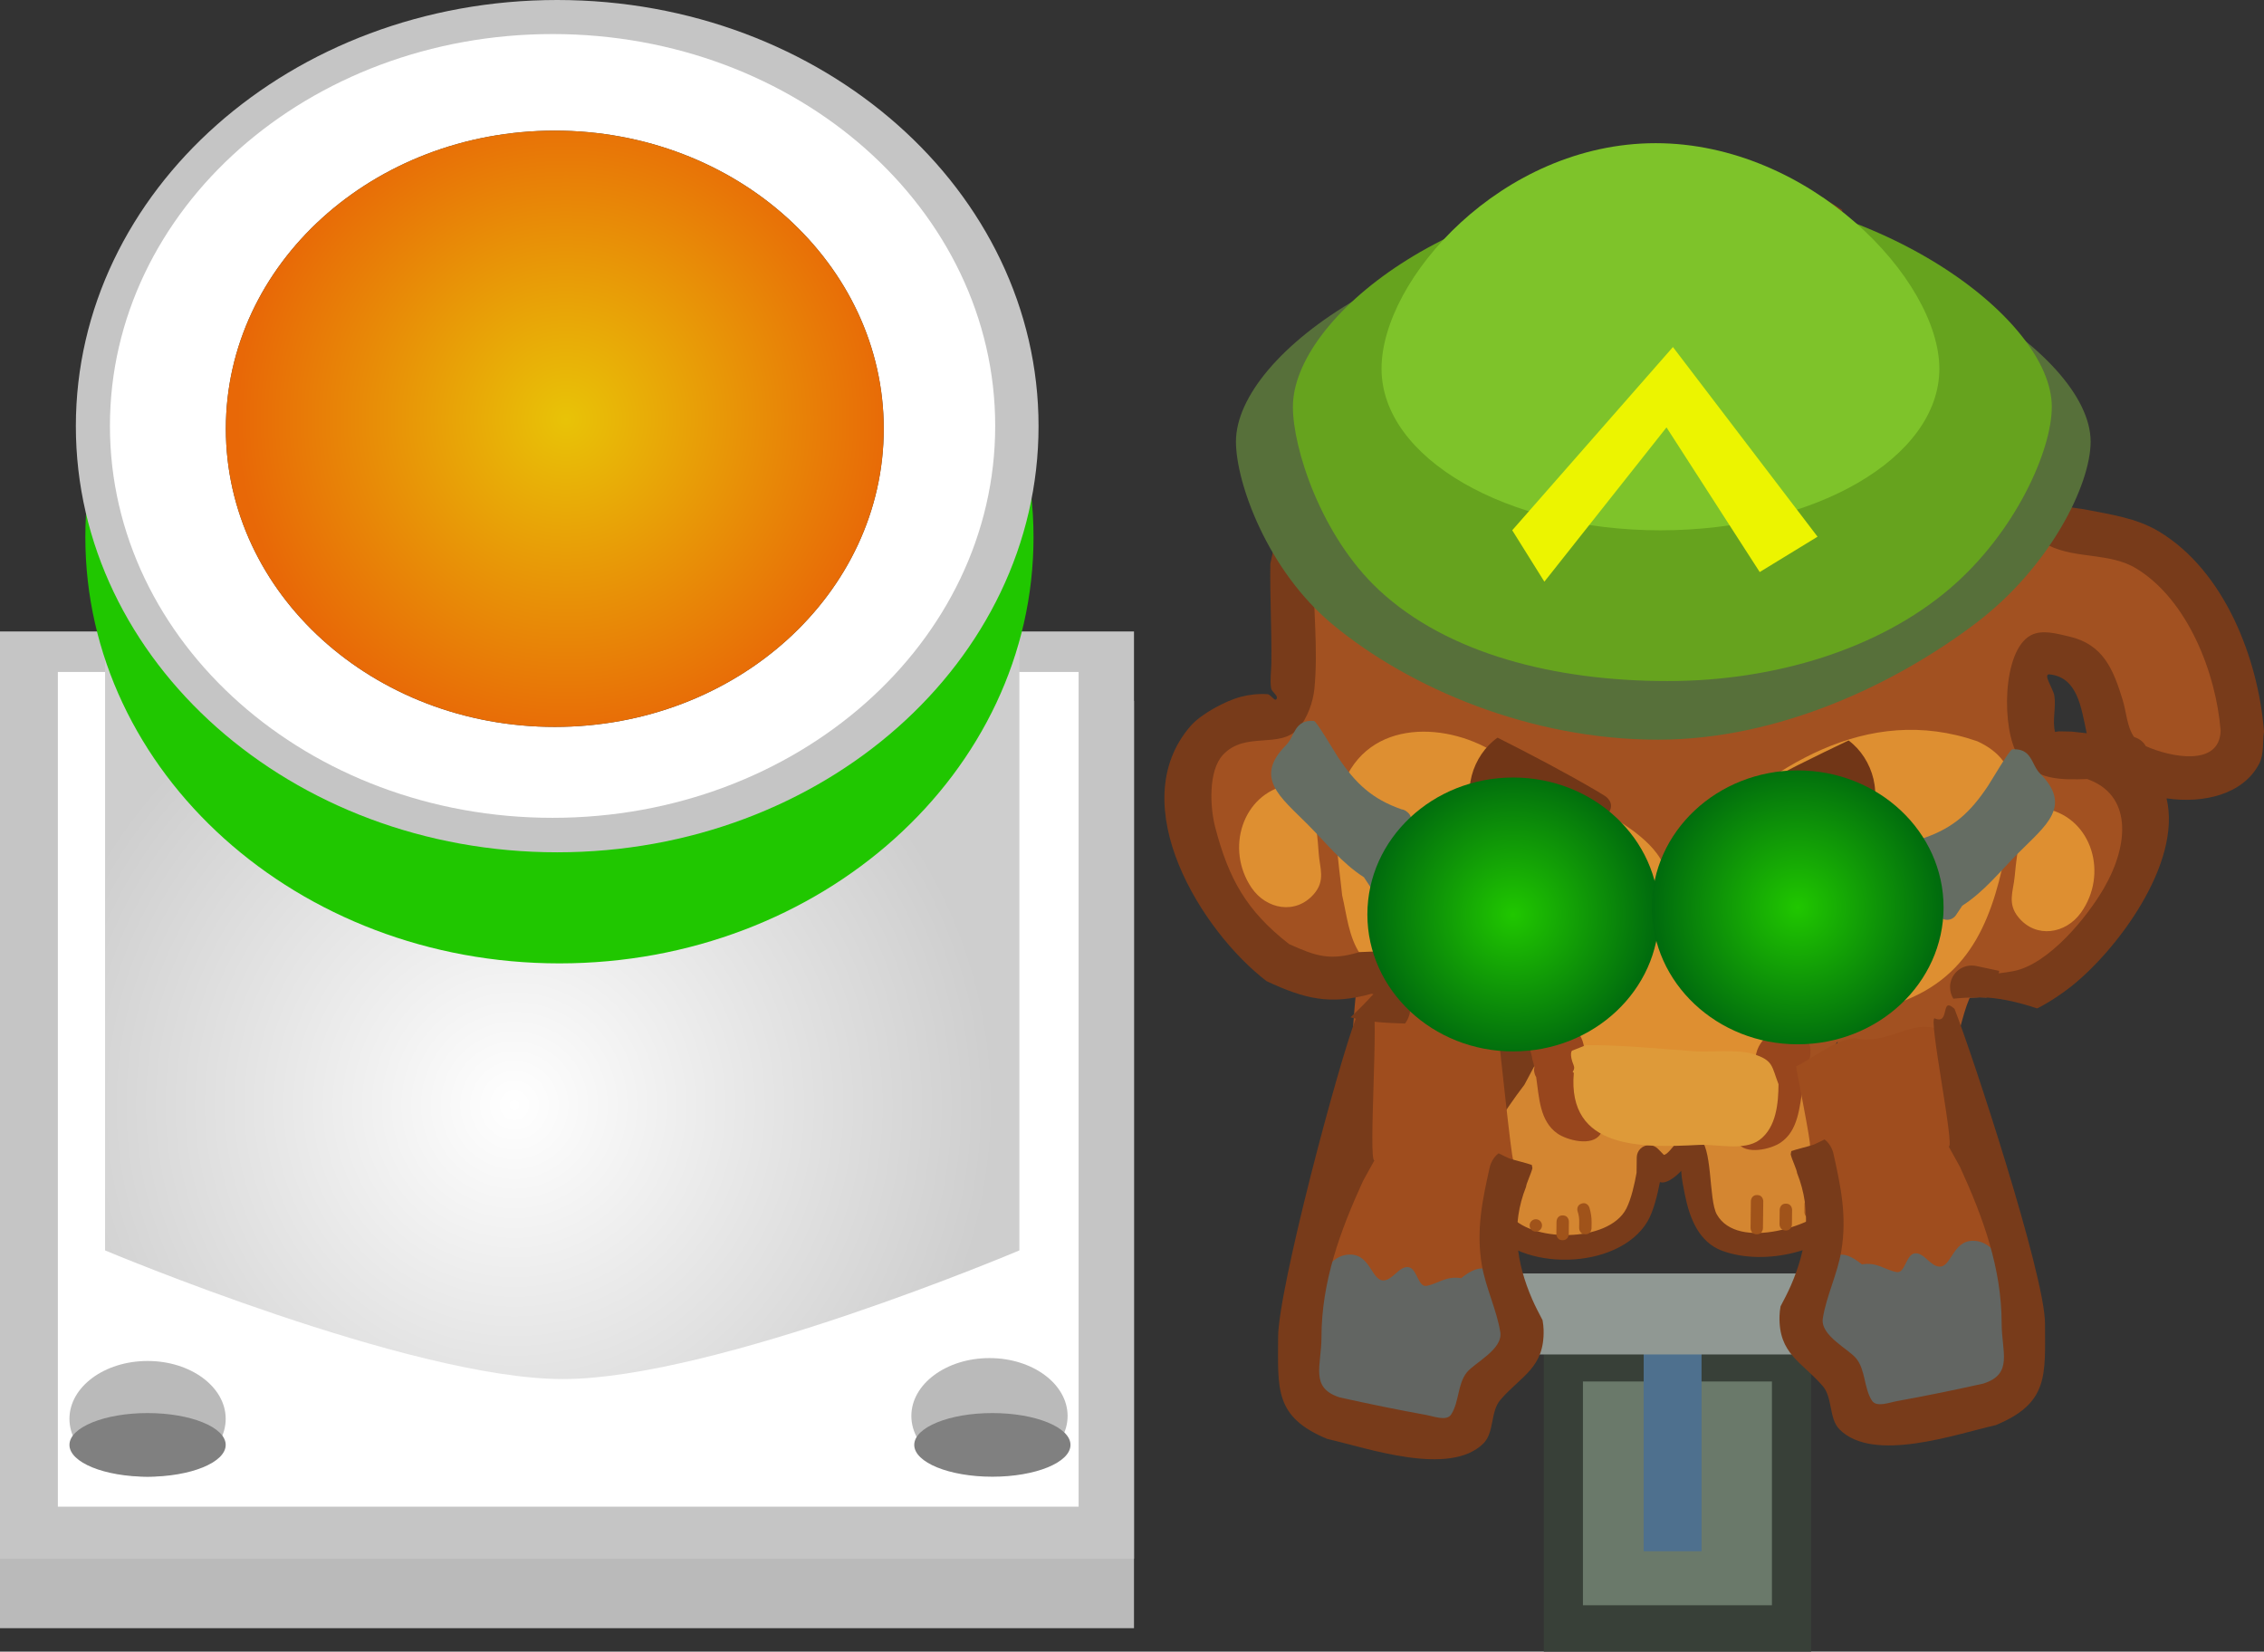 <svg version="1.1" xmlns="http://www.w3.org/2000/svg" xmlns:xlink="http://www.w3.org/1999/xlink" width="159.138" height="116.082" viewBox="0,0,159.138,116.082"><rect x="0" y="0" width="159.138" height="116.082" fill="#333333" stroke="none"/><defs><radialGradient cx="196.586" cy="200.464" r="33.834" gradientUnits="userSpaceOnUse" id="color-1"><stop offset="0" stop-color="#ffffff"/><stop offset="1" stop-color="#cecece"/></radialGradient><radialGradient cx="200.224" cy="152.249" r="23.122" gradientUnits="userSpaceOnUse" id="color-2"><stop offset="0" stop-color="#e8c307"/><stop offset="1" stop-color="#e86807"/></radialGradient><radialGradient cx="266.795" cy="187.054" r="10.25" gradientUnits="userSpaceOnUse" id="color-3"><stop offset="0" stop-color="#20c700"/><stop offset="1" stop-color="#006a0e"/></radialGradient><radialGradient cx="286.795" cy="186.554" r="10.25" gradientUnits="userSpaceOnUse" id="color-4"><stop offset="0" stop-color="#20c700"/><stop offset="1" stop-color="#006a0e"/></radialGradient></defs><g transform="translate(-160.431,-122.783)"><g data-paper-data="{&quot;isPaintingLayer&quot;:true}" fill-rule="nonzero" stroke="none" stroke-linejoin="miter" stroke-miterlimit="10" stroke-dasharray="" stroke-dashoffset="0" style="mix-blend-mode: normal"><path d="M160.431,237.217v-65.173h79.709v65.173z" fill="#bababa" stroke-width="0" stroke-linecap="butt"/><path d="M160.431,232.337v-65.173h79.709v65.173z" fill="#c5c5c5" stroke-width="0" stroke-linecap="butt"/><path d="M164.498,228.676v-58.665h71.75v58.665z" fill="#ffffff" stroke-width="0" stroke-linecap="butt"/><path d="M235.473,222.3c0,2.246 -2.458,4.067 -5.491,4.067c-3.032,0 -5.491,-1.821 -5.491,-4.067c0,-2.246 2.458,-4.067 5.491,-4.067c3.032,0 5.491,1.821 5.491,4.067z" fill="#bababa" stroke-width="0" stroke-linecap="butt"/><path d="M176.295,222.503c0,2.246 -2.458,4.067 -5.491,4.067c-3.032,0 -5.491,-1.821 -5.491,-4.067c0,-2.246 2.458,-4.067 5.491,-4.067c3.032,0 5.491,1.821 5.491,4.067z" fill="#bababa" stroke-width="0" stroke-linecap="butt"/><path d="M176.295,224.334c0,1.235 -2.458,2.237 -5.491,2.237c-3.032,0 -5.491,-1.002 -5.491,-2.237c0,-1.235 2.458,-2.237 5.491,-2.237c3.032,0 5.491,1.002 5.491,2.237z" fill="#808080" stroke-width="0" stroke-linecap="butt"/><path d="M235.676,224.334c0,1.235 -2.458,2.237 -5.491,2.237c-3.032,0 -5.491,-1.002 -5.491,-2.237c0,-1.235 2.458,-2.237 5.491,-2.237c3.032,0 5.491,1.002 5.491,2.237z" fill="#808080" stroke-width="0" stroke-linecap="butt"/><path d="M167.817,210.664v-58.625h64.267v58.626c0,0 -21.341,9.042 -32.101,9.042c-10.662,0 -32.166,-9.042 -32.166,-9.042z" fill="url(#color-1)" stroke-width="0" stroke-linecap="butt"/><path d="M233.078,160.541c0,16.542 -14.919,29.951 -33.324,29.951c-18.404,0 -33.324,-13.41 -33.324,-29.951c0,-16.542 14.919,-29.951 33.324,-29.951c18.404,0 33.324,13.41 33.324,29.951z" fill="#20c700" stroke-width="0" stroke-linecap="butt"/><path d="M233.431,152.734c0,16.542 -15.148,29.951 -33.834,29.951c-18.686,0 -33.834,-13.41 -33.834,-29.951c0,-16.542 15.148,-29.951 33.834,-29.951c18.686,0 33.834,13.41 33.834,29.951z" fill="#c5c5c5" stroke-width="0" stroke-linecap="butt"/><path d="M230.384,152.719c0,15.212 -13.93,27.543 -31.113,27.543c-17.183,0 -31.113,-12.331 -31.113,-27.543c0,-15.212 13.93,-27.543 31.113,-27.543c17.183,0 31.113,12.331 31.113,27.543z" fill="#ffffff" stroke-width="0" stroke-linecap="butt"/><path d="M222.55,152.918c0,11.573 -10.352,20.954 -23.122,20.954c-12.77,0 -23.122,-9.381 -23.122,-20.954c0,-11.573 10.352,-20.954 23.122,-20.954c12.77,0 23.122,9.381 23.122,20.954z" fill="#434343" stroke-width="0" stroke-linecap="butt"/><path d="M268.946,238.864v-22.237h18.786v22.237z" fill="#384038" stroke-width="0" stroke-linecap="butt"/><path d="M271.696,235.604v-15.726h13.286v15.726z" fill="#6a796a" stroke-width="0" stroke-linecap="butt"/><path d="M275.967,231.808v-18.407h4.067v18.407z" fill="#4e708e" stroke-width="0" stroke-linecap="butt"/><path d="M222.55,152.918c0,11.573 -10.352,20.954 -23.122,20.954c-12.77,0 -23.122,-9.381 -23.122,-20.954c0,-11.573 10.352,-20.954 23.122,-20.954c12.77,0 23.122,9.381 23.122,20.954z" fill="url(#color-2)" stroke-width="0" stroke-linecap="butt"/><path d="M288.227,196.347c-0.068,-0.096 -0.121,-0.22 -0.151,-0.379c-0.161,-0.856 0.695,-1.016 0.695,-1.016l0.707,-0.126c2.594,-0.83 6.216,-2.974 8.704,-2.971c0.439,0.335 0.882,0.673 1.321,1.021c-2.862,0.04 -4.698,0.559 -7.459,1.489c-1.384,0.092 -2.383,1.6 -3.296,2.582c-0.038,-0.025 -0.077,-0.049 -0.116,-0.073c0,0 -0.311,-0.192 -0.406,-0.528z" data-paper-data="{&quot;index&quot;:null}" fill="#9f4d1e" stroke-width="0.5" stroke-linecap="butt"/><path d="M256.414,190.214c0.095,-0.036 2.508,1.97 2.585,1.958c1.754,-0.268 3.348,1.155 4.942,1.618c0.947,0.275 1.736,0.083 2.239,0.553c0.04,-0.013 0.08,-0.027 0.121,-0.04l0.001,-0.043l1.181,0.014c0.481,0.006 0.866,0.4 0.86,0.881c-0.006,0.481 -0.4,0.866 -0.881,0.86l-0.838,-0.01c-1.132,0.379 -1.164,1.258 -1.315,2.04c-0.259,-0.616 -0.628,-1.172 -1.105,-1.589c-0.824,-0.721 -1.264,1.363 -2.081,0.637c-1.985,-0.147 -4.848,1.431 -6.82,0.744c0.248,-1.684 0.313,-7.317 1.112,-7.624z" data-paper-data="{&quot;index&quot;:null}" fill="#9f4d1e" stroke-width="0.5" stroke-linecap="butt"/><path d="M267.03,197.025c1.997,-0.568 4.291,1.027 6.068,1.656c2.164,0.766 4.681,0.461 6.887,0.049c2.722,-0.352 5.856,-2.66 8.651,-1.663c-0.066,0.068 -0.131,0.132 -0.196,0.193c-0.098,0.092 -0.843,0.647 -0.849,0.765c-0.023,0.477 0.916,1.135 1.092,1.509c1.979,1.995 2.677,4.429 2.677,7.181c0,0.218 -0.006,0.432 -0.017,0.645c-0.548,0.535 -1.233,0.983 -2.061,1.307c-1.937,1.131 -5.031,2.726 -7.398,2.07c-2.499,-0.692 -2.174,-4.246 -3.361,-5.899c-0.809,-1.127 -1.98,0.323 -2.166,1.026c-0.167,0.632 -0.344,1.264 -0.592,1.868c-1.156,2.232 -3.633,3.088 -6.341,2.677c-0.827,-0.126 -2.213,0.545 -2.907,-0.059c-0.954,-0.831 -1.783,-2.385 -2.186,-3.982c0.479,-1.609 0.865,-3.31 1.272,-4.838c0.281,-1.055 0.172,-2.384 -0.307,-3.509c0.422,-0.439 0.987,-0.785 1.732,-0.997z" data-paper-data="{&quot;index&quot;:null}" fill="#d48631" stroke-width="0.5" stroke-linecap="butt"/><path d="M264.095,203.905l0.319,-0.327c-0.326,-1.737 -0.426,-3.815 0.594,-5.209c0.375,1.003 0.443,2.161 0.205,3.057c-0.342,1.287 -0.67,2.707 -1.052,4.088c-0.084,-0.555 -0.11,-1.101 -0.065,-1.608z" data-paper-data="{&quot;index&quot;:null}" fill="#d48631" stroke-width="0.5" stroke-linecap="butt"/><path d="M291.768,206.715c0,-2.809 -0.709,-5.392 -2.754,-7.419c-0.142,-0.269 -1.012,-0.962 -1.02,-1.206c-0.002,-0.056 0.638,-0.548 1.03,-0.865c4.019,1.804 5.151,6.721 2.743,9.674c0.001,-0.061 0.001,-0.123 0.001,-0.184z" data-paper-data="{&quot;index&quot;:null}" fill="#d48631" stroke-width="0.5" stroke-linecap="butt"/><path d="M272.815,143.703c0.22,-1.229 0.09,-4.634 1.468,-5.299c1.519,-0.732 1.92,0.915 2.871,0.787c0.469,-0.063 0.279,-4.411 0.312,-4.531c0.143,-0.531 0.361,-1.139 0.83,-1.426c0.274,-0.167 0.565,0.399 0.885,0.379c0.157,-0.01 -0.231,-0.253 -0.233,-0.413c1.907,0.113 4.135,0.647 5.704,1.585c0.046,0.019 0.093,0.038 0.14,0.057c0.016,0.065 0.032,0.129 0.046,0.195c0.101,0.458 -0.222,1.215 0.213,1.39c0.182,0.073 0.59,-0.006 0.982,-0.064c0.184,-0.027 0.397,-0.364 0.582,-0.691c0.199,0.098 0.399,0.199 0.598,0.302c0.203,1.337 0.521,3.685 0.591,3.975c0.549,2.255 -0.477,3.242 -0.478,5.535c0.046,0.036 0.071,0.062 0.071,0.062l0.32,0.328c2.346,2.411 5.983,3.069 8.618,5.227c2.247,1.845 4.209,3.514 5.927,5.915c0.704,0.985 1.266,2.939 2.035,3.723c0.535,0.545 3.587,0.222 4.353,0.386c2.37,0.508 3.979,2.063 5.607,3.733c2.02,2.414 4.655,6.125 3.471,9.516c-0.285,0.815 -0.782,1.199 -1.361,1.767c-3.564,3.497 -7.123,0.21 -8.204,-3.675c-0.316,-0.815 -0.498,-1.66 -0.997,-2.39c-0.885,-1.296 -3.854,-2.883 -5.017,-0.91c-1.565,2.656 1.887,5.255 3.896,6.079c1.277,0.568 2.959,1.256 3.768,2.478c1.771,2.675 -0.172,7.663 -2.141,9.788c-0.88,0.949 -4.021,3.209 -7.613,5.38c-0.169,-0.01 -0.336,-0.016 -0.5,-0.016c-2.894,0.034 -4.736,0.553 -7.515,1.49c-1.541,0.103 -2.606,1.961 -3.604,2.894c-0.071,0.066 -0.475,0.371 -0.699,0.582c-0.272,-0.066 -0.497,-0.18 -0.666,-0.348c-0.143,-0.408 -1.429,-1.298 -1.138,-1.911c2.052,-4.319 14.843,-12.626 15.359,-15.441c0.232,-1.265 0.188,-3.469 -1.146,-3.8c-1.366,-0.34 -3.534,0.143 -4.988,0.125c-4.888,-0.059 -8.679,0.755 -12.427,3.998c-1.144,0.99 -1.816,2.683 -2.805,3.825c-0.381,0.439 -0.667,1.24 -1.248,1.218c-0.882,-0.032 -1.337,-1.53 -1.593,-2.188c-0.549,-1.536 -2.954,-0.848 -4.186,-1.827c-2.757,-2.192 -5.316,-5.129 -8.297,-6.081c-2.026,-0.647 -3.373,-1.361 -5.376,-0.589c-0.768,0.372 -2.737,1.118 -3.194,1.877c-1.066,1.77 0.049,6.271 0.18,8.243c0.074,1.118 2.035,4.898 0.951,5.727c-0.975,0.746 -5.883,-0.375 -6.941,-0.81c-3.484,-2.144 -7.127,-8.651 -5.137,-12.799c0.869,-1.812 3.015,-2.764 4.921,-3.033c1.118,-0.158 2.054,-0.512 1.836,-0.719c0.664,-3.763 0.392,-6.466 0.745,-10.322c0.163,-1.778 0.769,-3.713 1.233,-5.442c0.481,-1.792 1.19,-3.003 2.122,-4.515c2.084,-2.058 4.878,-3.827 7.595,-5.03c2.819,-1.248 6.671,-1.572 9.094,-3.504c0,0 0.016,-0.012 0.045,-0.031c0.045,-0.254 0.091,-0.507 0.136,-0.761z" data-paper-data="{&quot;index&quot;:null}" fill="#a25121" stroke-width="0.5" stroke-linecap="butt"/><path d="M289.303,196.985c0.703,-0.758 -0.162,-3.81 1.038,-3.874c2.709,-0.895 6.659,-1.361 9.449,-1.356c-1.67,0.989 -1.436,5.362 -3.149,6.433c-2.616,1.635 -7.057,-0.195 -8.461,-0.283c0.334,-0.283 1.007,-0.795 1.122,-0.92z" data-paper-data="{&quot;index&quot;:null}" fill="#a25121" stroke-width="0.5" stroke-linecap="butt"/><path d="M266.078,176.171c3.108,0.972 5.944,2.858 8.631,4.641c0.883,0.586 1.885,1.408 2.424,2.317c0.235,0.397 0.08,0.548 0.504,0.731c0.22,0.095 1.674,-1.704 1.845,-1.904c5.35,-5.23 12.143,-9.778 19.938,-7.074c3.236,1.486 2.662,4.247 2.116,7.136c-0.95,5.028 -2.391,9.341 -7.538,11.202c-2.316,0.833 -4.793,1.385 -7.074,2.261c-1.071,0.411 -1.421,1.326 -2.69,1.561c-3.266,0.605 -7.493,-0.428 -10.856,-0.472c-2.239,0.189 -3.245,-0.909 -5.286,-1.381c-4.045,-0.935 -9.509,-1.544 -12.048,-5.344c-0.821,-1.229 -0.942,-2.73 -1.273,-4.138c-0.233,-2.345 -0.812,-5.401 0.016,-7.665c1.78,-4.868 7.585,-4.516 11.011,-2.177c0,0 0.163,0.111 0.28,0.306z" data-paper-data="{&quot;index&quot;:null}" fill="#de8f31" stroke-width="0.5" stroke-linecap="butt"/><path d="M297.501,192.148c0.01,-0.842 0.701,-1.516 1.542,-1.506c0.113,0.001 0.223,0.015 0.329,0.04l1.586,0.337l-0.037,0.172c0.349,-0.04 0.697,-0.089 1.042,-0.156c2.469,-0.479 5.172,-3.788 6.351,-5.824c1.818,-3.138 1.951,-6.585 -1.174,-7.675c-1.791,0.06 -3.684,0.112 -4.838,-1.624c-1.185,-1.782 -1.173,-7.408 0.887,-8.484c0.793,-0.414 1.81,-0.11 2.682,0.089c2.42,0.554 3.117,2.354 3.765,4.463c0.259,0.844 0.3,1.888 0.797,2.597c0.285,0.092 0.626,0.277 0.829,0.648c1.738,0.776 5.187,1.474 5.258,-1.088c-0.316,-4.035 -2.299,-9.181 -5.918,-11.393c-1.861,-1.138 -4.252,-0.671 -6.153,-1.618c-2.107,-1.049 -2.143,-2.569 -3.331,-4.287c-1.604,-2.319 -3.615,-4.006 -5.555,-5.986c-1.968,-1.817 -5.976,-1.811 -7.559,-3.818c-1.368,-1.735 -0.871,-5.427 -1.047,-7.461c-0.059,-0.686 -0.411,-2.199 -0.641,-3.392c-0.517,0.347 -0.918,1.189 -1.453,0.96c-0.907,-0.39 -1.117,-1.631 -1.61,-2.487c-0.129,-0.224 -0.257,-0.452 -0.382,-0.683c0.644,0.224 1.25,0.496 1.781,0.813c1.691,0.688 3.633,1.699 5.261,2.734c0.218,1.708 0.004,3.681 0.195,5.128c0.11,0.836 -0.184,1.821 0.3,2.512c0.479,0.685 1.631,0.388 2.411,0.687c1.882,0.72 3.342,1.478 4.854,2.806c2.914,2.997 5.016,5.748 7.335,9.167c0.476,0.702 1.296,0.633 2.015,0.776c1.773,0.353 3.574,0.59 5.155,1.539c4.621,2.773 6.986,8.936 7.391,14.054c-0.112,0.754 0.013,1.585 -0.336,2.263c-1.11,2.158 -3.899,2.827 -6.515,2.443c1.102,4.593 -3.537,10.731 -6.735,13.244c-0.517,0.406 -1.426,1.051 -2.361,1.522c-1.358,-0.462 -2.798,-0.784 -4.062,-0.784c-0.656,0.008 -1.257,0.04 -1.828,0.097c-0.149,-0.239 -0.234,-0.522 -0.23,-0.824zM305.239,174.184l0.8,0.017c0.415,0.05 0.76,0.082 1.068,0.115c-0.394,-1.83 -0.644,-3.924 -2.607,-4.135c-0.51,-0.055 0.253,0.996 0.333,1.503c0.132,0.836 -0.158,1.728 0.047,2.543c0.207,-0.045 0.358,-0.043 0.358,-0.043z" data-paper-data="{&quot;index&quot;:null}" fill="#783b1a" stroke-width="0.5" stroke-linecap="butt"/><path d="M280.275,133.827c-0.257,0.466 -1.014,0.442 -1.348,0.857c-0.479,0.594 -0.094,3.302 -0.102,3.995c0,0 -0.004,0.363 -0.186,0.732c0.1,0.393 0.057,0.892 -0.448,1.385c-1.091,1.065 -2.155,-0.026 -2.155,-0.026l-0.47,-0.626c-0.112,-0.275 -0.265,-0.528 -0.432,-0.774c-0.046,1.711 -0.609,3.78 -0.763,5.155c0,0 -0.113,1.003 -0.971,1.285c-0.341,0.375 -0.815,0.499 -0.815,0.499c-3.849,0.998 -7.047,1.957 -10.685,3.522c-1.638,0.705 -3.818,1.654 -4.982,3.071c-2.112,2.571 -3.471,6.652 -4.164,9.84c-0.024,2.798 0.342,5.643 0.068,8.442c-0.092,0.94 -0.498,2.085 -1.124,2.792c-1.31,1.479 -3.733,0.167 -5.304,1.86c-1.053,1.134 -0.903,3.723 -0.547,5.084c0.953,3.648 2.203,5.885 5.197,8.217c1.921,0.868 2.884,1.178 4.943,0.562l1.249,-0.049c0,0 1.524,0.018 1.506,1.542c-0.006,0.509 -0.18,0.846 -0.409,1.069c0.217,0.055 0.447,0.174 0.682,0.384c0.958,0.859 0.382,1.802 0.179,2.075c-1.294,-0.037 -2.641,-0.103 -3.838,-0.436c0.537,-0.5 1.045,-1.004 1.506,-1.521c0,0 0.039,-0.044 0.111,-0.107l-0.146,-0.027c-2.913,0.809 -4.671,0.365 -7.359,-0.882c-4.527,-3.448 -10.165,-12.397 -5.348,-17.942c0.738,-0.849 2.458,-1.768 3.539,-2.05c0.603,-0.157 1.239,-0.222 1.862,-0.183c0.241,0.015 0.515,0.547 0.638,0.339c0.146,-0.245 -0.345,-0.482 -0.385,-0.765c-0.084,-0.588 0.014,-1.189 0.021,-1.783c0.028,-2.329 -0.105,-4.634 -0.071,-6.959c0.779,-3.73 2.334,-8.459 4.845,-11.447c3.908,-4.649 11.263,-6.068 16.841,-7.494c0.164,-1.909 0.174,-3.921 0.486,-5.765c0.166,-0.981 -0.163,-2.464 0.734,-2.894c1.182,-0.567 2.25,-0.229 3.147,0.483c0.068,-0.862 0.246,-1.689 0.661,-2.366c0.002,-0.004 0.005,-0.008 0.007,-0.012c0.591,0.017 1.169,0.078 1.755,0.269c0.71,0 1.49,0.066 2.279,0.196c-0.061,0.161 -0.13,0.313 -0.207,0.453z" data-paper-data="{&quot;index&quot;:null}" fill="#783b1a" stroke-width="0.5" stroke-linecap="butt"/><path d="M265.165,197.166l0.517,-1.058c0,0 0.698,-1.355 2.053,-0.657c1.355,0.698 0.657,2.053 0.657,2.053l-0.811,1.52c-0.757,0.982 -1.449,2.02 -2.124,3.072c0.049,-0.191 0.098,-0.38 0.148,-0.566c0.334,-1.256 0.117,-2.901 -0.621,-4.126c0.06,-0.08 0.12,-0.159 0.181,-0.238z" data-paper-data="{&quot;index&quot;:null}" fill="#783b1a" stroke-width="0.5" stroke-linecap="butt"/><path d="M290.921,208.262c-2.013,2.431 -6.371,3.547 -9.43,2.432c-1.66,-0.605 -2.304,-2.335 -2.621,-3.913c-0.085,-0.424 -0.244,-1.148 -0.264,-1.706c-0.438,0.463 -1.075,0.937 -1.498,0.787c-0.18,0.918 -0.453,2.061 -0.872,2.768c-2.058,3.473 -9.057,3.56 -11.208,0.389c-0.45,-0.663 -0.681,-1.482 -0.796,-2.318c0.294,-0.953 0.553,-1.946 0.799,-2.922c0.847,0.026 0.837,0.881 0.837,0.881c-0.015,1.057 -0.009,2.497 0.625,3.418c1.41,2.05 7.007,2.084 8.252,-0.349c0.351,-0.685 0.585,-1.754 0.721,-2.521l0.013,-1.081c0.006,-0.481 0.4,-0.866 0.881,-0.86c0.24,0.003 0.457,0.103 0.613,0.262l0.415,0.425c0.067,-0.015 0.13,-0.044 0.187,-0.09c0.609,-0.484 1.042,-1.695 2.236,-1.124c1.025,0.49 0.705,4.345 1.295,5.393c1.466,2.605 7.019,0.81 8.467,-0.976c0.219,-0.268 0.439,-0.535 0.658,-0.803l0.285,-0.422c0,0 0.31,-0.454 0.798,-0.394c0.031,0.385 0.046,0.777 0.046,1.175c0,0.36 -0.017,0.711 -0.04,1.06c-0.133,0.162 -0.266,0.325 -0.399,0.487z" data-paper-data="{&quot;index&quot;:null}" fill="#783b1a" stroke-width="0.5" stroke-linecap="butt"/><path d="M264.127,204.64c0,0 0.007,-0.568 0.468,-0.781c-0.146,0.576 -0.296,1.158 -0.456,1.732c-0.013,-0.327 -0.015,-0.647 -0.012,-0.951z" data-paper-data="{&quot;index&quot;:null}" fill="#783b1a" stroke-width="0.5" stroke-linecap="butt"/><path d="M288.655,196.658c0.214,-0.156 0.417,-0.248 0.608,-0.294c-0.284,0.33 -0.556,0.646 -0.823,0.895c-0.045,0.043 -0.23,0.185 -0.415,0.337c0.052,-0.312 0.226,-0.643 0.63,-0.938z" data-paper-data="{&quot;index&quot;:null}" fill="#783b1a" stroke-width="0.5" stroke-linecap="butt"/><path d="M268.114,197.062c-0.229,-0.829 -0.395,-1.742 0.547,-2.388c1.134,-0.777 2.446,0.081 2.922,1.057c0.573,1.175 -0.15,3.008 0.285,4.247c0.238,0.678 1.645,1.631 1.046,2.528c-0.593,0.888 -2.365,0.402 -3.02,-0.063c-1.231,-0.872 -1.272,-2.485 -1.484,-3.954c-0.154,-0.244 -0.151,-0.521 -0.151,-0.521l0.027,-0.184c-0.038,-0.176 -0.083,-0.348 -0.136,-0.514c0,0 -0.027,-0.085 -0.037,-0.208z" data-paper-data="{&quot;index&quot;:null}" fill="#98461d" stroke-width="0.5" stroke-linecap="butt"/><path d="M287.447,197.967c-0.057,0.164 -0.106,0.335 -0.149,0.511l0.023,0.185c0,0 -0.003,0.278 -0.163,0.518c-0.247,1.463 -0.327,3.074 -1.579,3.917c-0.666,0.448 -2.449,0.892 -3.02,-0.01c-0.578,-0.911 0.852,-1.831 1.106,-2.503c0.465,-1.229 -0.214,-3.078 0.387,-4.239c0.499,-0.964 1.832,-1.79 2.947,-0.986c0.673,0.486 0.758,1.099 0.659,1.713c-0.037,0.231 -0.101,0.463 -0.169,0.688c-0.013,0.124 -0.042,0.208 -0.042,0.208z" data-paper-data="{&quot;index&quot;:null}" fill="#98461d" stroke-width="0.5" stroke-linecap="butt"/><path d="M283.241,144.204c-0.202,-0.118 -0.39,-0.337 -0.385,-0.745c0.01,-0.871 0.881,-0.86 0.881,-0.86l0.964,0.559c0.423,1.107 0.865,2.142 1.251,3.255c0.248,0.089 0.552,0.303 0.545,0.819c-0.01,0.871 -0.881,0.86 -0.881,0.86l-0.17,-0.013c-0.049,0.01 -0.095,0.016 -0.14,0.019c-3.319,0.52 -5.914,1.951 -9.413,1.324c0,0 -0.857,-0.153 -0.704,-1.011c0.153,-0.857 1.011,-0.704 1.011,-0.704c2.923,0.523 5.25,-0.559 7.954,-1.156c-0.288,-0.795 -0.6,-1.554 -0.914,-2.347z" data-paper-data="{&quot;index&quot;:null}" fill="#843e18" stroke-width="0.5" stroke-linecap="butt"/><path d="M271.056,198.176c-0.22,-0.04 0.135,-0.167 -0.011,-0.519c-0.333,-0.805 -0.121,-1.027 -0.121,-1.027l1,-0.395c2.55,-0.01 5.01,0.251 7.542,0.429c1.224,0.086 3.038,-0.154 4.189,0.196c1.448,0.441 1.303,0.88 1.789,2.125c-0.011,1.311 -0.145,3.033 -1.337,3.915c-1.08,0.799 -3.005,0.286 -4.242,0.35c-4.021,0.206 -9.287,0.343 -8.809,-5.075z" data-paper-data="{&quot;index&quot;:null}" fill="#de9a39" stroke-width="0.5" stroke-linecap="butt"/><path d="M270.397,187.515c0.062,0.044 0.097,0.081 0.097,0.081l0.493,0.657c0.689,2.986 -2.467,5.978 -4.881,3.035c-2.433,-2.965 1.226,-5.611 4.032,-4.019c0,0 0.147,0.086 0.259,0.247z" data-paper-data="{&quot;index&quot;:null}" fill="#4d2813" stroke-width="0.5" stroke-linecap="butt"/><path d="M282.436,179.918c-0.009,-0.015 -0.019,-0.03 -0.028,-0.045c-0.414,-0.71 0.296,-1.124 0.296,-1.124l0.577,-0.336c2.297,-1.272 4.709,-2.461 7.086,-3.589c1.707,1.258 2.559,3.965 1.21,5.997c-0.847,1.275 -2.918,1.844 -4.153,2.613c-0.855,0.533 -1.637,1.824 -2.873,1.53c-1.867,-0.444 -1.828,-3.579 -2.115,-5.045z" data-paper-data="{&quot;index&quot;:null}" fill="#713617" stroke-width="0.5" stroke-linecap="butt"/><path d="M271.266,184.905c-1.243,0.264 -1.993,-1.046 -2.835,-1.599c-1.216,-0.799 -3.273,-1.417 -4.089,-2.712c-1.3,-2.064 -0.383,-4.75 1.354,-5.966c2.35,1.185 4.732,2.432 6.998,3.759l0.568,0.35c0,0 0.7,0.431 0.268,1.131c-0.009,0.015 -0.019,0.03 -0.029,0.044c-0.322,1.458 -0.359,4.593 -2.235,4.992z" data-paper-data="{&quot;index&quot;:null}" fill="#713617" stroke-width="0.5" stroke-linecap="butt"/><path d="M271.271,188.675c0.062,0.044 0.097,0.081 0.097,0.081l0.493,0.657c0.689,2.986 -2.467,5.978 -4.881,3.035c-2.433,-2.965 1.226,-5.611 4.032,-4.019c0,0 0.147,0.086 0.259,0.247z" data-paper-data="{&quot;index&quot;:null}" fill="#4d2813" stroke-width="0.5" stroke-linecap="butt"/><path d="M283.909,209.532c-0.435,-0.005 -0.43,-0.441 -0.43,-0.441c0.007,-0.581 0.016,-1.306 0.023,-1.887c0,0 0.005,-0.435 0.441,-0.43c0.435,0.005 0.43,0.441 0.43,0.441c-0.007,0.581 -0.014,1.161 -0.021,1.742l-0.002,0.145c0,0 -0.005,0.435 -0.441,0.43z" data-paper-data="{&quot;index&quot;:null}" fill="#a0531a" stroke-width="0.5" stroke-linecap="butt"/><path d="M285.945,209.266c-0.435,-0.005 -0.43,-0.441 -0.43,-0.441c0.003,-0.29 0.009,-0.726 0.012,-1.016c0,0 0.005,-0.435 0.441,-0.43c0.435,0.005 0.43,0.441 0.43,0.441c-0.003,0.29 -0.007,0.581 -0.01,0.871l-0.002,0.145c0,0 -0.005,0.435 -0.441,0.43z" data-paper-data="{&quot;index&quot;:null}" fill="#a0531a" stroke-width="0.5" stroke-linecap="butt"/><path d="M287.697,208.416c-0.435,-0.005 -0.43,-0.441 -0.43,-0.441c0.002,-0.145 0.005,-0.435 0.007,-0.581c0,0 0.005,-0.435 0.441,-0.43c0.435,0.005 0.43,0.441 0.43,0.441c-0.002,0.145 -0.003,0.29 -0.005,0.435l-0.002,0.145c0,0 -0.005,0.435 -0.441,0.43z" data-paper-data="{&quot;index&quot;:null}" fill="#a0531a" stroke-width="0.5" stroke-linecap="butt"/><path d="M271.861,209.532c-0.435,-0.005 -0.43,-0.441 -0.43,-0.441l0.005,-0.435c0.007,-0.248 -0.035,-0.5 -0.114,-0.735c0,0 -0.133,-0.415 0.282,-0.547c0.415,-0.133 0.547,0.282 0.547,0.282c0.1,0.326 0.156,0.67 0.155,1.011l-0.005,0.435c0,0 -0.005,0.435 -0.441,0.43z" data-paper-data="{&quot;index&quot;:null}" fill="#a0531a" stroke-width="0.5" stroke-linecap="butt"/><path d="M270.259,209.948c-0.435,-0.005 -0.43,-0.441 -0.43,-0.441c0.002,-0.145 0.009,-0.726 0.01,-0.871c0,0 0.005,-0.435 0.441,-0.43c0.435,0.005 0.43,0.441 0.43,0.441c-0.002,0.145 -0.003,0.29 -0.005,0.435l-0.005,0.435c0,0 -0.005,0.435 -0.441,0.43z" data-paper-data="{&quot;index&quot;:null}" fill="#a0531a" stroke-width="0.5" stroke-linecap="butt"/><path d="M267.949,208.904c0.003,-0.24 0.2,-0.433 0.441,-0.43c0.24,0.003 0.433,0.2 0.43,0.441c-0.003,0.24 -0.2,0.433 -0.441,0.43c-0.24,-0.003 -0.433,-0.2 -0.43,-0.441z" data-paper-data="{&quot;index&quot;:null}" fill="#a0531a" stroke-width="0.5" stroke-linecap="butt"/><path d="M251.774,178.16c0.524,0.098 0.714,0.662 0.714,0.662l0.258,0.796c0.201,1.083 0.304,2.062 0.379,3.155c0.071,1.024 0.492,1.886 -0.341,2.846c-1.274,1.469 -3.347,1.083 -4.382,-0.443c-1.855,-2.736 -0.636,-6.587 2.539,-7.22c0,0 0.487,-0.09 0.831,0.204z" fill="#de8f31" stroke-width="0.5" stroke-linecap="butt"/><path d="M304.341,179.644c3.159,0.71 4.284,4.588 2.364,7.279c-1.071,1.501 -3.153,1.836 -4.391,0.337c-0.809,-0.98 -0.367,-1.831 -0.272,-2.853c0.102,-1.091 0.228,-2.067 0.455,-3.145l0.277,-0.789c0,0 0.204,-0.559 0.73,-0.645c0.352,-0.286 0.836,-0.184 0.836,-0.184z" data-paper-data="{&quot;index&quot;:null}" fill="#de8f31" stroke-width="0.5" stroke-linecap="butt"/><path d="M254.803,217.978v-5.694h45.823v5.694z" fill="#909893" stroke-width="0" stroke-linecap="butt"/><path d="M300.727,208.16c0.217,1.142 0.623,2.964 -0.804,3.752c-0.56,0.309 -1.32,-0.895 -1.844,-0.528c-0.66,0.463 -1.336,1.239 -2.135,1.137c-0.44,-0.056 -0.679,-1.05 -1.286,-0.694c-0.61,0.358 -1.031,1.204 -1.738,1.216c-0.972,0.017 -1.547,-1.968 -2.444,-1.592c-0.205,0.086 -0.009,0.534 -0.208,0.634c-0.066,0.033 -0.133,0.063 -0.201,0.09l0.018,0.035l-0.916,0.47c-0.229,0.12 -0.508,0.137 -0.761,0.023c-0.399,-0.179 -0.597,-0.621 -0.482,-1.03l0.229,-0.871c0.09,-2.262 0.602,-5.385 -0.508,-7.485c0.137,-0.039 -1.007,-5.571 -0.961,-5.591c0.947,-0.414 3.345,-2.33 4.471,-1.911c2.373,0.217 3.572,-1.38 5.558,-0.683c0.27,0.095 0.837,3.401 1.34,5.932c0.304,1.532 0.585,2.78 0.763,2.859c0.14,0.061 0.28,0.127 0.42,0.198c0.655,1.287 1.22,2.624 1.489,4.039z" data-paper-data="{&quot;index&quot;:null}" fill="#9f4d1e" stroke-width="0.5" stroke-linecap="butt"/><path d="M287.931,213.712c-0.378,-0.497 0.044,-1.034 0.044,-1.034l0.191,-0.201c0.868,-1.533 1.629,-2.067 3.14,-0.83c1.059,-0.182 1.64,0.396 2.439,0.541c0.595,0.108 0.658,-1.211 1.254,-1.312c0.665,-0.113 1.124,0.949 1.798,0.928c0.871,-0.026 0.911,-2.096 2.662,-1.785c1.209,0.215 2.065,1.931 2.354,2.925c0.795,2.736 0.499,6.85 -1.905,8.627c-1.756,0.667 -6.988,1.522 -8.609,0.233c-1.37,-1.091 -0.475,-2.8 -1.36,-3.892c-0.387,-0.478 -1.339,-0.076 -1.773,-0.512c-0.864,-0.87 -0.601,-2.404 -0.236,-3.688z" data-paper-data="{&quot;index&quot;:null}" fill="#626562" stroke-width="0.5" stroke-linecap="butt"/><path d="M289.294,203.82c0.531,2.362 0.968,4.434 0.567,6.87c-0.264,1.603 -1.058,3.192 -1.303,4.752c-0.19,1.213 1.825,2.153 2.362,2.835c0.646,0.82 0.525,2.057 1.086,2.938c0.32,0.503 1.201,0.143 1.788,0.037c1.989,-0.359 4.054,-0.782 6.042,-1.226c2.13,-0.67 1.292,-2.241 1.292,-4.225c-0.001,-3.899 -1.311,-7.472 -2.925,-10.998l-0.755,-1.365c-0.014,-0.025 -0.028,-0.051 -0.041,-0.078c0.452,0.157 -1.472,-9.222 -0.98,-9.002c1.112,0.484 0.363,-1.6 1.386,-0.673c1.223,3.088 6.361,18.73 6.363,22.116c0.003,3.617 0.286,5.596 -3.462,7.144c-2.816,0.637 -8.591,2.679 -10.97,0.313c-0.777,-0.772 -0.478,-2.232 -1.193,-3.062c-1.46,-1.694 -3.108,-2.241 -3.037,-4.922c0.006,-0.217 0.032,-0.443 0.073,-0.677c0.251,-0.478 0.504,-0.954 0.727,-1.467c1.12,-2.576 1.501,-5.227 0.435,-7.902c-0.018,-0.247 -0.367,-0.943 -0.448,-1.317c0.009,-0.072 0.022,-0.148 0.042,-0.225c0.252,-0.105 1.406,-0.38 1.593,-0.462c0.226,-0.099 0.477,-0.226 0.744,-0.357c0.479,0.352 0.614,0.951 0.614,0.951z" data-paper-data="{&quot;index&quot;:null}" fill="#783b1a" stroke-width="0.5" stroke-linecap="butt"/><path d="M256.208,197.091c0.14,-0.071 2.78,-0.387 2.92,-0.448c2.628,-1.173 1.519,-1.593 4.411,-1.857c1.125,-0.419 1.274,0.497 2.221,0.911c0.046,0.02 0.902,8.552 1.039,8.591c-1.11,2.099 -0.599,5.223 -0.508,7.485l0.229,0.871c0.115,0.408 -0.083,0.851 -0.482,1.03c-0.254,0.114 -0.533,0.097 -0.761,-0.023l-0.916,-0.47l0.018,-0.035c-0.068,-0.027 -0.135,-0.057 -0.201,-0.09c-0.199,-0.1 -0.003,-0.548 -0.208,-0.634c-0.897,-0.376 -1.472,1.609 -2.444,1.592c-0.707,-0.012 -1.128,-0.858 -1.738,-1.216c-0.606,-0.356 -0.846,0.637 -1.286,0.694c-0.8,0.102 -1.475,-0.674 -2.135,-1.137c-0.524,-0.367 -1.284,0.837 -1.844,0.528c-1.427,-0.787 -1.021,-2.61 -0.804,-3.752c0.269,-1.416 1.834,-10.753 2.489,-12.039z" data-paper-data="{&quot;index&quot;:null}" fill="#9f4d1e" stroke-width="0.5" stroke-linecap="butt"/><path d="M266.515,214.682c0.365,1.284 0.628,2.819 -0.236,3.688c-0.433,0.436 -1.385,0.034 -1.773,0.512c-0.886,1.093 0.01,2.802 -1.36,3.892c-1.621,1.29 -6.852,0.435 -8.609,-0.233c-2.404,-1.778 -2.701,-5.892 -1.905,-8.627c0.289,-0.994 1.145,-2.71 2.354,-2.925c1.751,-0.311 1.792,1.758 2.662,1.785c0.674,0.02 1.133,-1.042 1.798,-0.928c0.597,0.102 0.659,1.42 1.254,1.312c0.799,-0.145 1.38,-0.722 2.439,-0.541c1.511,-1.237 2.272,-0.703 3.14,0.83l0.191,0.201c0,0 0.423,0.536 0.044,1.034z" data-paper-data="{&quot;index&quot;:null}" fill="#626562" stroke-width="0.5" stroke-linecap="butt"/><path d="M265.765,203.839c0.267,0.131 0.519,0.258 0.745,0.357c0.187,0.082 1.341,0.357 1.593,0.462c0.02,0.077 0.033,0.153 0.042,0.225c-0.081,0.373 -0.43,1.07 -0.448,1.317c-1.066,2.674 -0.686,5.326 0.435,7.902c0.223,0.512 0.476,0.988 0.727,1.467c0.041,0.234 0.067,0.46 0.073,0.677c0.071,2.681 -1.577,3.228 -3.037,4.922c-0.715,0.83 -0.416,2.29 -1.193,3.062c-2.379,2.366 -8.154,0.324 -10.97,-0.313c-3.748,-1.548 -3.465,-3.527 -3.462,-7.144c0.002,-3.386 4.277,-19.41 5.499,-22.498c1.023,-0.927 0.015,-0.22 1.127,-0.704c0.492,-0.22 -0.309,10.918 0.143,10.761c-0.013,0.026 -0.027,0.052 -0.041,0.078l-0.755,1.365c-1.614,3.526 -2.924,7.099 -2.925,10.998c-0,1.984 -0.839,3.555 1.292,4.225c1.988,0.443 4.053,0.867 6.042,1.226c0.587,0.106 1.468,0.466 1.788,-0.037c0.561,-0.88 0.44,-2.118 1.086,-2.938c0.537,-0.682 2.552,-1.622 2.362,-2.835c-0.245,-1.561 -1.039,-3.149 -1.303,-4.752c-0.401,-2.436 0.036,-4.509 0.567,-6.87c0,0 0.135,-0.599 0.614,-0.951z" data-paper-data="{&quot;index&quot;:null}" fill="#783b1a" stroke-width="0.5" stroke-linecap="butt"/><g stroke-width="0"><path d="M307.383,153.82c0,3.042 -2.873,8.844 -8.115,12.799c-5.567,4.2 -13.758,8.152 -22.302,8.152c-8.945,0 -17.436,-3.61 -22.837,-8.076c-4.616,-3.816 -6.822,-9.985 -6.822,-12.875c0,-6.273 12.933,-15.398 29.522,-15.398c16.59,0 30.554,9.124 30.554,15.398z" fill="#57703a" stroke-linecap="butt"/><path d="M304.653,151.382c0,3.042 -2.551,8.844 -7.206,12.799c-4.943,4.2 -12.216,6.469 -19.803,6.469c-7.943,0 -15.482,-1.927 -20.278,-6.393c-4.098,-3.816 -6.057,-9.985 -6.057,-12.875c0,-6.273 11.484,-15.398 26.215,-15.398c14.731,0 27.13,9.124 27.13,15.398z" fill="#66a31e" stroke-linecap="butt"/><path d="M296.75,148.696c0,6.273 -8.777,11.359 -19.605,11.359c-10.827,0 -19.605,-5.086 -19.605,-11.359c0,-6.273 8.441,-15.85 19.268,-15.85c10.827,0 19.941,9.576 19.941,15.85z" fill="#7ec32a" stroke-linecap="butt"/><path d="M278.022,147.174l10.166,13.329l-4.066,2.485l-6.551,-10.166l-8.585,10.844l-2.259,-3.615z" fill="#ecf400" stroke-linecap="round"/></g><path d="M258.75,181.573c-0.253,0.851 -0.385,1.534 -0.601,2.24l0.19,0.048l-0.246,0.985c-0.076,0.334 -0.374,0.583 -0.731,0.583c-0.264,0 -0.497,-0.137 -0.63,-0.344l-0.43,-0.646c-1.569,-1.012 -2.642,-2.403 -3.969,-3.73c-1.917,-1.923 -3.786,-3.267 -1.5,-5.561c0.626,-0.628 0.551,-1.79 1.953,-1.7c0.18,0.012 1.495,2.254 1.702,2.564c1.235,1.853 2.408,2.937 4.464,3.654c0.126,0.014 0.262,0.069 0.399,0.191c0.109,0.085 0.221,0.213 0.259,0.395c0.047,0.18 0.004,0.344 -0.055,0.469c-0.072,0.181 -0.177,0.293 -0.29,0.361z" data-paper-data="{&quot;index&quot;:null}" fill="#656d63" stroke-width="0.5" stroke-linecap="butt"/><path d="M295.394,183.083c-0.114,-0.068 -0.219,-0.18 -0.29,-0.361c-0.059,-0.125 -0.102,-0.289 -0.055,-0.469c0.038,-0.182 0.15,-0.31 0.259,-0.395c0.137,-0.122 0.273,-0.177 0.399,-0.191c2.057,-0.717 3.23,-1.801 4.464,-3.654c0.207,-0.31 1.522,-2.552 1.702,-2.564c1.401,-0.091 1.326,1.071 1.953,1.7c2.286,2.294 0.417,3.637 -1.5,5.561c-1.327,1.327 -2.401,2.719 -3.969,3.73l-0.43,0.646c-0.134,0.207 -0.366,0.344 -0.63,0.344c-0.357,0 -0.656,-0.249 -0.731,-0.583l-0.246,-0.985l0.19,-0.048c-0.216,-0.706 -0.348,-1.389 -0.601,-2.24z" fill="#656d63" stroke-width="0.5" stroke-linecap="butt"/><path d="M277.045,187.054c0,5.316 -4.589,9.625 -10.25,9.625c-5.661,0 -10.25,-4.309 -10.25,-9.625c0,-5.316 4.589,-9.625 10.25,-9.625c5.661,0 10.25,4.309 10.25,9.625z" fill="url(#color-3)" stroke-width="0" stroke-linecap="butt"/><path d="M297.045,186.554c0,5.316 -4.589,9.625 -10.25,9.625c-5.661,0 -10.25,-4.309 -10.25,-9.625c0,-5.316 4.589,-9.625 10.25,-9.625c5.661,0 10.25,4.309 10.25,9.625z" fill="url(#color-4)" stroke-width="0" stroke-linecap="butt"/></g></g></svg>
